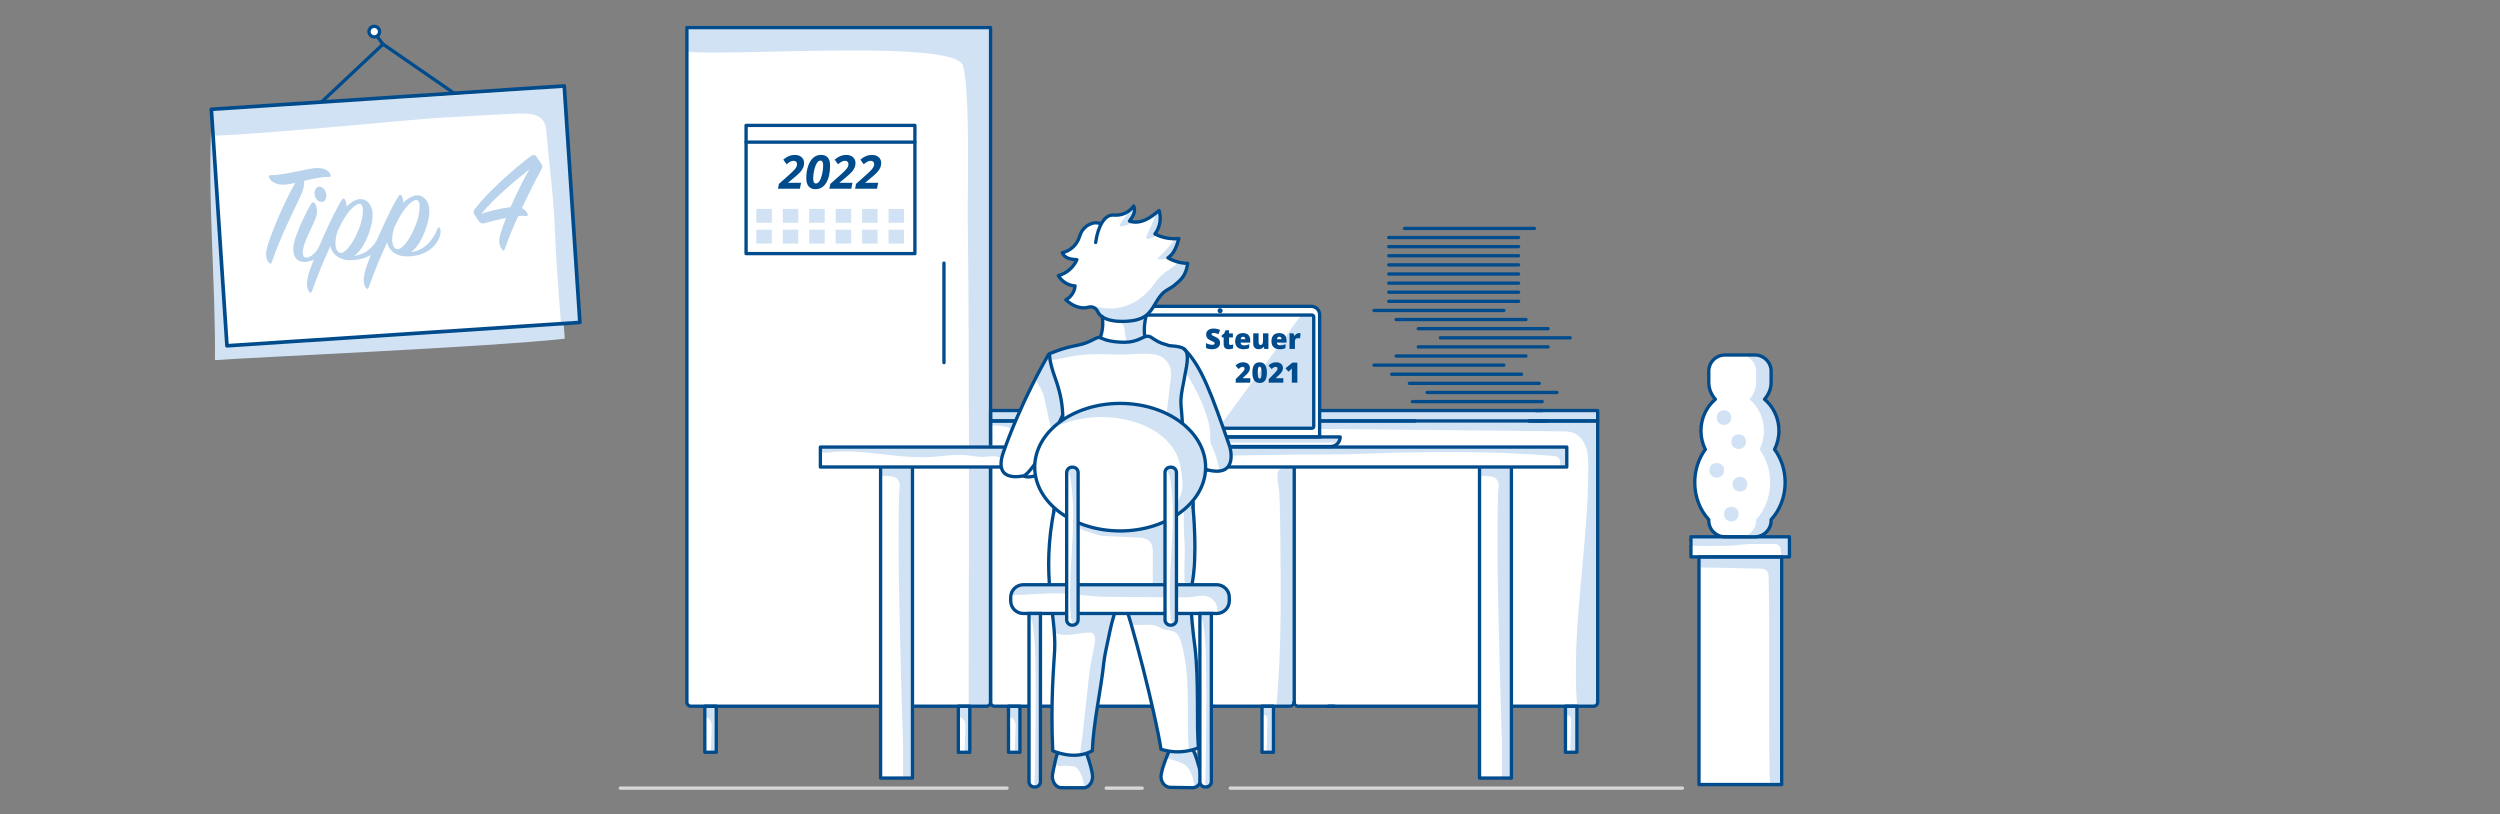 <?xml version="1.0" encoding="utf-8"?>
<!-- Generator: Adobe Illustrator 26.0.1, SVG Export Plug-In . SVG Version: 6.00 Build 0)  -->
<svg version="1.1" baseProfile="basic" xmlns="http://www.w3.org/2000/svg" xmlns:xlink="http://www.w3.org/1999/xlink" x="0px"
	 y="0px" width="750px" height="244.33px" viewBox="0 0 750 244.33" xml:space="preserve">
<rect x="0" y="0" width="750" height="244.33" fill="#808080" stroke="none"/>
<style type="text/css">
	.st0{fill:#FFFFFF;}
	.st1{fill:#404040;}
	.st2{fill:#D0E2F3;}
	.st3{fill:none;stroke:#004B8C;stroke-linecap:round;stroke-linejoin:round;stroke-miterlimit:10;}
	.st4{fill:#CBE1F4;}
	.st5{fill:none;stroke:#004B90;stroke-linecap:round;stroke-linejoin:round;stroke-miterlimit:10;}
	.st6{fill:none;stroke:#004B8C;stroke-miterlimit:10;}
	.st7{fill:#1B4B86;}
	.st8{fill:none;stroke:#D7D7D7;stroke-linecap:round;stroke-linejoin:round;stroke-miterlimit:10;}
	.st9{opacity:0.49;fill:#D0E2F3;}
	.st10{fill:#FFFFFF;stroke:#004B8C;stroke-linecap:round;stroke-linejoin:round;stroke-miterlimit:10;}
	.st11{fill:#D0E2F3;stroke:#004B8C;stroke-linecap:round;stroke-linejoin:round;stroke-miterlimit:10;}
	.st12{fill:#004B8C;}
	.st13{fill:#FFFFFF;stroke:#004B8C;stroke-miterlimit:10;}
	.st14{fill:#D7D7D7;stroke:#D7D7D7;stroke-linecap:round;stroke-linejoin:round;stroke-miterlimit:10;}
	.st15{fill:#B9D3ED;}
	.st16{fill:none;stroke:#004B8C;stroke-width:1.1;stroke-linecap:round;stroke-linejoin:round;stroke-miterlimit:10;}
	.st17{fill:none;}
	.st18{fill:#B9D3ED;stroke:#B9D3ED;stroke-width:0.1;stroke-miterlimit:10;}
	.st19{fill:none;stroke:#00519E;stroke-linecap:round;stroke-linejoin:round;stroke-miterlimit:10;}
	.st20{fill:#DCE9F6;}
	.st21{fill:none;stroke:#FFFFFF;stroke-width:0.1;stroke-miterlimit:10;}
	.st22{fill:none;stroke:#004B8C;stroke-linecap:round;stroke-miterlimit:10;}
	.st23{fill:#004B8C;stroke:#004B8C;stroke-width:0.1;stroke-miterlimit:10;}
	.st24{fill:none;stroke:#D7D7D7;stroke-linecap:round;stroke-miterlimit:10;}
	.st25{fill:#004B8C;stroke:#004B8C;stroke-linecap:round;stroke-linejoin:round;stroke-miterlimit:10;}
	.st26{fill:none;stroke:#004B8C;stroke-width:0.835;stroke-linecap:round;stroke-linejoin:round;stroke-miterlimit:10;}
	.st27{fill:#FFFFFF;stroke:#004B8C;stroke-width:0.835;stroke-linecap:round;stroke-linejoin:round;stroke-miterlimit:10;}
	.st28{fill:#D0E2F3;stroke:#004B8C;stroke-miterlimit:10;}
	.st29{fill:#D0E2F3;stroke:#004B8C;stroke-linejoin:round;stroke-miterlimit:10;}
</style>
<g id="Bilder">
</g>
<g id="Umsetzung">
	<g>
		<path class="st0" d="M317.331,222.075c-0.094,5.889,0.326,5.877,0.326,5.877s0.27,1.353,3.441,1.379
			c3.172,0.026,4.179-0.819,4.179-0.819s1.738,2.675,2.34,4.963c0.387,1.471-0.901,2.845-2.65,2.835
			c-1.197-0.007-2.749-0.02-4.339-0.048c-0.711-0.012-1.587-0.02-2.422-0.024c-1.778-0.009-3.099-1.441-2.712-2.925
			c0.592-2.267,1.745-4.946,2.06-4.958"/>
		<g>
			<path class="st0" d="M206.142,12.123V8.501h91.104v0.282h0.032c0,1.574,0,3.149,0,4.723c0,11.9,0,23.801,0,35.701
				c0,3.95-0.014,7.896-0.032,11.841v62.343h182.138v87.527c0,0.647-0.538,1.172-1.203,1.172h-5.029v0.874
				c0.032,0.364,0.033,0.729,0,1.094v11.852h-3.44v-12.554c-0.012-0.261-0.017-0.521-0.03-0.782
				c-0.004-0.083,0.005-0.167,0.03-0.244v-0.24h-71.094h-9.135c-0.603,0-1.733,0-2.335,0h-5.029v13.82h-3.44v-0.066
				c-0.017,0.004-0.035,0.004-0.052,0.009c0.024-0.544,0.035-1.089,0.052-1.634v-9.183c-0.027-0.821-0.053-1.642-0.094-2.463
				c-0.006-0.12-0.008-0.253,0.073-0.344c0.006-0.007,0.015-0.008,0.022-0.014v-0.125H306.06v1.905
				c0.007,0.142,0.023,0.284,0.025,0.426c0.001,0.111-0.006,0.222-0.025,0.331v11.157h-3.44v-1.176
				c-0.018-0.163-0.026-0.328-0.025-0.49c0.001-0.237,0.017-0.473,0.025-0.71v-11.443h-4.171c-0.664,0-1.203-0.525-1.203-1.172
				v0.005c0,0.282-0.113,0.53-0.279,0.732c0,0.138,0,0.276,0,0.414c-0.295,0.015-0.591,0.015-0.887,0.021c0,0,0,0,0,0h-0.002
				c-0.346,0.006-0.691,0.007-1.037,0h-4.027v13.82h-3.44v-1.177c-0.018-0.163-0.026-0.328-0.025-0.49
				c0.001-0.237,0.017-0.473,0.025-0.71v-11.443h-72.618v13.82h-3.44v-0.831c-0.083-0.264-0.098-0.555-0.097-0.835
				c0.003-0.677,0.045-1.353,0.097-2.028v-10.126h-4.208c-0.644,0-1.166-0.522-1.166-1.166V14.849
				c-0.07-0.306-0.074-0.631-0.072-0.948C206.074,13.294,206.105,12.707,206.142,12.123z"/>
		</g>
		<path class="st2" d="M396.173,128.67c3.288,0.033,6.576,0.066,9.863,0.099c20.804,0.209,41.608,0.418,62.413,0.627
			c1.194,0.012,2.416,0.029,3.533,0.449c1.879,0.706,3.197,2.481,3.83,4.385c0.633,1.904,0.676,3.948,0.678,5.955
			c0.026,23.994-5.183,47.932-3.344,71.855h5.631c0.538-0.868,0.72-1.933,0.721-2.955v-85.686c-0.098,0-0.197,0.001-0.295,0.001
			l-83.316-0.239c0,0.049,0,0.412,0,0.461L396.173,128.67z"/>
		<path class="st2" d="M384.109,161.764c0.173,16.658,0.345,33.35-1.158,49.941c1.606,0.17,3.211,0.34,4.817,0.509
			c0.258-0.982,0.515-1.964,0.773-2.946v-68.805c-1.486-0.001-4.056-0.599-4.974,0.798c-0.816,1.242,0.145,4.92,0.215,6.361
			C384.012,152.333,384.06,157.05,384.109,161.764z"/>
		<path class="st2" d="M297.512,127.668c1.51-0.069,3.03,0.082,4.497,0.447c0.416,0.103,0.843,0.233,1.158,0.523
			c0.361,0.333,0.521,0.828,0.629,1.308c0.287,1.271,0.311,2.6,0.073,3.881c0.959,0.284,2.076-0.079,2.686-0.872
			c0.648-0.843,0.692-1.982,0.811-3.039c0.256-2.287,0.988-4.52,2.136-6.515c-1.063-0.128-2.135-0.159-3.206-0.189
			c-2.359-0.067-4.719-0.135-7.078-0.202c-1.306-0.037-1.726-0.255-1.819,1.148C297.321,125.327,297.359,126.505,297.512,127.668z"
			/>
		<g>
			<g>
				<g>
					
						<rect x="223.823" y="37.618" transform="matrix(-1 -4.482560e-11 4.482560e-11 -1 498.289 113.707)" class="st3" width="50.643" height="38.471"/>
					<line class="st3" x1="274.466" y1="42.635" x2="223.823" y2="42.635"/>
				</g>
				<path class="st2" d="M206.951,15.629c18.414,0.964,79.777-3.631,81.958,4.104s1.321,38.295,1.425,46.316
					c0.632,48.865,0.22,140.904,0.278,145.024c0.001,0.102,0.005,0.211,0.067,0.293c0.078,0.105,0.222,0.134,0.353,0.154
					c1.934,0.301,3.902,0.416,5.858,0.317c0-7.859,0-15.718,0-23.577c0-13.176,0-26.353,0-39.529c0-7.218,0.156-14.389,0.156-21.609
					c0-12.278,0-24.555,0-36.833c0-13.788,0.155-27.528,0.155-41.313c0-11.9,0-23.801,0-35.701c0-1.574,0-3.149,0-4.723h-90.965
					c-0.011,1.757-0.232,3.361-0.243,5.117c-0.003,0.45-0.002,0.917,0.199,1.322c0.2,0.405,0.663,0.725,1.111,0.616"/>
				<path class="st2" d="M378.734,214.627c0.344-0.342,0.99-0.144,1.255,0.259c0.265,0.403,0.26,0.915,0.245,1.394
					c-0.085,2.863-0.171,5.726-0.256,8.588c-0.005,0.154-0.008,0.316,0.061,0.455c0.149,0.302,0.561,0.373,0.903,0.336
					c0.342-0.037,0.695-0.141,1.022-0.038c-0.193-4.424-0.179-8.857,0.042-13.28c0.006-0.12,0.008-0.253-0.073-0.344
					c-0.067-0.076-0.174-0.102-0.274-0.123c-0.958-0.203-1.939-0.301-2.92-0.292c-0.258,0.901-0.305,1.859-0.138,2.78"/>
				<path class="st2" d="M469.832,214.771c0.344-0.342,0.99-0.144,1.255,0.259c0.265,0.403,0.26,0.915,0.245,1.394
					c-0.085,2.863-0.171,5.726-0.256,8.588c-0.005,0.154-0.008,0.316,0.061,0.455c0.149,0.302,0.561,0.373,0.903,0.336
					c0.342-0.037,0.695-0.141,1.022-0.038c-0.193-4.424-0.179-8.857,0.042-13.28c0.006-0.12,0.008-0.253-0.073-0.344
					c-0.067-0.076-0.174-0.102-0.274-0.123c-0.958-0.203-1.939-0.301-2.92-0.292c-0.258,0.901-0.305,1.859-0.138,2.78"/>
				<path class="st2" d="M211.571,211.983c-0.142,0.727-0.218,1.467-0.228,2.207c-0.002,0.181,0.001,0.369,0.079,0.533
					c0.175,0.365,0.639,0.477,0.994,0.684c0.523,0.305,0.845,0.866,0.984,1.444s0.118,1.18,0.096,1.773
					c-0.074,1.993-0.147,3.985-0.221,5.978c-0.01,0.271-0.01,0.571,0.175,0.774c0.285,0.312,0.856,0.175,1.109-0.163
					c0.253-0.337,0.275-0.784,0.273-1.202c-0.008-1.932-0.301-3.852-0.388-5.783c-0.077-1.702,0.006-3.412,0.249-5.1
					c0.061-0.425,0.099-0.937-0.248-1.202c-0.141-0.107-0.321-0.15-0.497-0.182c-0.734-0.133-1.495-0.12-2.223,0.037"/>
				<path class="st2" d="M287.7,211.983c-0.142,0.727-0.218,1.467-0.228,2.207c-0.002,0.181,0.001,0.369,0.079,0.533
					c0.175,0.365,0.639,0.477,0.994,0.684c0.523,0.305,0.845,0.866,0.984,1.444s0.118,1.18,0.096,1.773
					c-0.074,1.993-0.147,3.985-0.221,5.978c-0.01,0.271-0.01,0.571,0.175,0.774c0.285,0.312,0.856,0.175,1.109-0.163
					c0.253-0.337,0.275-0.784,0.273-1.202c-0.008-1.932-0.301-3.852-0.388-5.783c-0.077-1.702,0.006-3.412,0.249-5.1
					c0.061-0.425,0.099-0.937-0.248-1.202c-0.141-0.107-0.321-0.15-0.497-0.182c-0.734-0.133-1.495-0.12-2.223,0.037"/>
				<path class="st2" d="M302.746,211.983c-0.142,0.727-0.218,1.467-0.228,2.207c-0.002,0.181,0.001,0.369,0.079,0.533
					c0.175,0.365,0.639,0.477,0.994,0.684c0.523,0.305,0.845,0.866,0.984,1.444s0.118,1.18,0.096,1.773
					c-0.074,1.993-0.147,3.985-0.221,5.978c-0.01,0.271-0.01,0.571,0.175,0.774c0.285,0.312,0.856,0.175,1.109-0.163
					c0.253-0.337,0.275-0.784,0.273-1.202c-0.008-1.932-0.301-3.852-0.388-5.783c-0.077-1.702,0.006-3.412,0.249-5.1
					c0.061-0.425,0.099-0.937-0.248-1.202c-0.141-0.107-0.321-0.15-0.497-0.182c-0.734-0.133-1.495-0.12-2.223,0.037"/>
				<path class="st3" d="M400.304,211.859h-10.899c-0.664,0-1.203-0.525-1.203-1.172"/>
				<path class="st3" d="M458.784,126.276h20.522v84.411c0,0.647-0.538,1.172-1.203,1.172H398.54"/>
				<line class="st10" x1="388.077" y1="126.276" x2="424.549" y2="126.276"/>
				<line class="st3" x1="464.04" y1="126.276" x2="388.077" y2="126.276"/>
				<polyline class="st3" points="460.738,123.161 479.307,123.161 479.307,126.276 458.784,126.276 				"/>
				<line class="st3" x1="387.461" y1="123.161" x2="462.732" y2="123.161"/>
				<polyline class="st3" points="389.638,126.276 297.169,126.276 297.169,123.161 390.416,123.161 				"/>
				
					<rect x="469.634" y="211.859" transform="matrix(-1 -4.653001e-11 4.653001e-11 -1 942.709 437.537)" class="st3" width="3.44" height="13.82"/>
				<g>
					<path class="st3" d="M364.217,211.859h-65.846c-0.664,0-1.203-0.525-1.203-1.172v-84.411h92.469"/>
					<path class="st3" d="M388.273,210.687c0,0.647-0.538,1.172-1.203,1.172h-22.666"/>
					<line class="st3" x1="388.273" y1="123.833" x2="388.273" y2="210.687"/>
					
						<rect x="378.601" y="211.859" transform="matrix(-1 -4.362212e-11 4.362212e-11 -1 760.641 437.537)" class="st3" width="3.44" height="13.82"/>
					
						<rect x="302.543" y="211.859" transform="matrix(-1 -4.653001e-11 4.653001e-11 -1 608.526 437.537)" class="st3" width="3.44" height="13.82"/>
				</g>
				<g>
					<path class="st3" d="M296.003,211.859h-88.771c-0.644,0-1.166-0.522-1.166-1.166V8.271h91.104v202.421
						C297.169,211.337,296.647,211.859,296.003,211.859z"/>
					
						<rect x="287.497" y="211.859" transform="matrix(-1 -4.335788e-11 4.335788e-11 -1 578.434 437.537)" class="st3" width="3.44" height="13.82"/>
					
						<rect x="211.439" y="211.859" transform="matrix(-1 -4.653001e-11 4.653001e-11 -1 426.318 437.537)" class="st3" width="3.44" height="13.82"/>
				</g>
				<line class="st3" x1="283.188" y1="78.938" x2="283.188" y2="108.782"/>
				<line class="st3" x1="340.499" y1="98.834" x2="340.499" y2="105.883"/>
			</g>
			
				<rect x="266.574" y="62.678" transform="matrix(-1 -4.553614e-11 4.553614e-11 -1 537.781 129.508)" class="st2" width="4.634" height="4.151"/>
			
				<rect x="258.64" y="62.678" transform="matrix(-1 -4.514357e-11 4.514357e-11 -1 521.914 129.508)" class="st2" width="4.634" height="4.151"/>
			
				<rect x="250.706" y="62.678" transform="matrix(-1 -4.533985e-11 4.533985e-11 -1 506.047 129.508)" class="st2" width="4.634" height="4.151"/>
			
				<rect x="242.773" y="62.678" transform="matrix(-1 -4.298440e-11 4.298440e-11 -1 490.18 129.508)" class="st2" width="4.634" height="4.151"/>
			
				<rect x="234.839" y="62.678" transform="matrix(-1 -4.514357e-11 4.514357e-11 -1 474.312 129.508)" class="st2" width="4.634" height="4.151"/>
			
				<rect x="226.906" y="62.678" transform="matrix(-1 -4.514357e-11 4.514357e-11 -1 458.445 129.508)" class="st2" width="4.634" height="4.151"/>
			
				<rect x="266.574" y="68.908" transform="matrix(-1 -4.533985e-11 4.533985e-11 -1 537.781 141.967)" class="st2" width="4.634" height="4.151"/>
			
				<rect x="258.64" y="68.908" transform="matrix(-1 -4.553614e-11 4.553614e-11 -1 521.914 141.967)" class="st2" width="4.634" height="4.151"/>
			
				<rect x="250.706" y="68.908" transform="matrix(-1 -4.533985e-11 4.533985e-11 -1 506.047 141.967)" class="st2" width="4.634" height="4.151"/>
			
				<rect x="242.773" y="68.908" transform="matrix(-1 -4.318069e-11 4.318069e-11 -1 490.18 141.967)" class="st2" width="4.634" height="4.151"/>
			
				<rect x="234.839" y="68.908" transform="matrix(-1 -4.514357e-11 4.514357e-11 -1 474.312 141.967)" class="st2" width="4.634" height="4.151"/>
			
				<rect x="226.906" y="68.908" transform="matrix(-1 -4.533985e-11 4.533985e-11 -1 458.445 141.967)" class="st2" width="4.634" height="4.151"/>
		</g>
		
			<rect x="264.177" y="139.259" transform="matrix(-1 -4.507074e-11 4.507074e-11 -1 537.919 372.673)" class="st0" width="9.565" height="94.155"/>
		<path class="st2" d="M264.177,139.259v3.485c1.322-0.022,2.637,0.014,3.965,0.308c1.394,0.309,2.003,2.015,1.746,3.395
			c-0.211,1.135-0.142,2.436-0.189,3.6c-0.055,1.366-0.053,2.739-0.073,4.106c-0.041,2.922-0.059,5.845-0.06,8.768
			c-0.007,19.728,1.365,60.146,1.365,60.684v9.808h2.811v-94.155H264.177z"/>
		
			<rect x="264.177" y="139.259" transform="matrix(-1 -4.507074e-11 4.507074e-11 -1 537.919 372.673)" class="st3" width="9.565" height="94.155"/>
		
			<rect x="443.854" y="139.259" transform="matrix(-1 -4.497570e-11 4.497570e-11 -1 897.274 372.673)" class="st0" width="9.565" height="94.155"/>
		<path class="st2" d="M443.855,139.259v3.485c1.322-0.022,2.637,0.014,3.965,0.308c1.394,0.309,2.003,2.015,1.746,3.395
			c-0.211,1.135-0.142,2.436-0.189,3.6c-0.055,1.366-0.053,2.739-0.073,4.106c-0.041,2.922-0.059,5.845-0.06,8.768
			c-0.007,19.728,1.365,60.146,1.365,60.684v9.808h2.811v-94.155H443.855z"/>
		
			<rect x="443.854" y="139.259" transform="matrix(-1 -4.497570e-11 4.497570e-11 -1 897.274 372.673)" class="st3" width="9.565" height="94.155"/>
		<rect x="246.112" y="134.115" class="st0" width="223.921" height="5.994"/>
		<path class="st2" d="M364.93,133.965c0.097,0.734,0.193,1.467,0.29,2.201c0.025,0.186,0.052,0.381,0.161,0.534
			c0.283,0.398,0.885,0.293,1.362,0.188c2.188-0.481,35.954-0.554,37.609-0.614c20.512-0.744,41.081-1.197,61.535,0.507
			c0.495,0.041,1.013,0.092,1.426,0.368c0.95,0.637,0.851,2.04,0.643,3.165c0.727,0.157,1.43-0.081,2.13-0.333v-5.594
			c-0.087,0.002-0.173,0.006-0.26,0.006L364.93,133.965z"/>
		<path class="st2" d="M279.352,137.088c3.534-0.214,7.068-0.88,10.591-0.532c1.677,0.166,3.34,0.561,5.024,0.508
			c1.365-0.043,2.749-0.38,4.08-0.077s2.598,1.596,2.213,2.906c1.318,0.231,2.635,0.462,3.953,0.693
			c-0.863-0.808-0.724-2.222-0.284-3.32s1.119-2.149,1.141-3.331c-7.099-0.334-14.213-0.33-21.312,0.012
			c-3.754,0.181-7.516,0.457-11.265,0.209c-2.155-0.143-26.085,0.207-27.231,0.198c-1.091,2.302,3.201,1.226,4.124,1.165
			c2.348-0.155,4.704-0.103,7.05,0.051c4.704,0.308,9.37,1.029,14.07,1.387C274.115,137.157,276.738,137.246,279.352,137.088z"/>
		
			<rect x="246.112" y="134.115" transform="matrix(-1 -4.488155e-11 4.488155e-11 -1 716.145 274.224)" class="st3" width="223.921" height="5.994"/>
		<g>
			<path class="st2" d="M393.987,94.912l-38.234,33.594l38.362-0.022c0,0,0.008,0.828,0.008,0.042L393.987,94.912z"/>
			<path class="st0" d="M399.188,133.953h-66.3c-1.583,0-2.866-1.283-2.866-2.866l0,0h72.033l0,0
				C402.054,132.67,400.771,133.953,399.188,133.953z"/>
			<polyline class="st2" points="330.022,131.087 402.054,131.087 401.355,132.785 330.576,132.785 330.022,131.087 			"/>
			<g>
				<path class="st13" d="M393.382,91.907h-54.688c-1.384,0-2.505,1.122-2.505,2.505v36.674h59.699V94.413
					C395.887,93.029,394.766,91.907,393.382,91.907z"/>
				<polygon class="st2" points="390.387,94.5 365.534,128.436 393.855,128.436 394.02,94.5 				"/>
				<path class="st6" d="M393.575,94.513h-55.075c-0.302,0-0.548,0.245-0.548,0.548v32.873c0,0.302,0.245,0.548,0.548,0.548h55.075
					c0.302,0,0.548-0.245,0.548-0.548V95.06C394.123,94.758,393.878,94.513,393.575,94.513z"/>
				<circle class="st12" cx="366.038" cy="93.206" r="0.759"/>
				<path class="st3" d="M399.188,133.953h-66.3c-1.583,0-2.866-1.283-2.866-2.866l0,0h72.033l0,0
					C402.054,132.67,400.771,133.953,399.188,133.953z"/>
			</g>
		</g>
		<path class="st10" d="M361.685,131.015c0,0-23.426,9.272-50.243,0.571c0,0-11.051,14.039-0.533,11.085s48.242,0.189,50.776-1.336
			C364.22,139.809,363.858,133.297,361.685,131.015z"/>
		<path class="st2" d="M352.403,115.41l0.134-5.211c0.021,0.044,0.033,0.087,0.057,0.132c0.547,1.039,0.89,1.597,0.51,2.753
			C352.839,113.887,352.584,114.636,352.403,115.41z"/>
		<path class="st10" d="M351.221,178.858c0,0-13.074,3.733-28.672,0.293"/>
		<path class="st2" d="M335.62,160.388c2.288,0.054,4.596,0.108,6.847-0.305c0.881-0.161,1.769-0.394,2.658-0.293
			c0.889,0.102,1.804,0.639,2.026,1.506c0.675-0.14,1.35-0.28,2.024-0.42c0.046-1.051,0.092-2.102,0.139-3.153
			c0.018-0.417-0.134-1.001-0.547-0.94c-0.182,0.027-0.26,0.276-0.44,0.315c-0.89,0.197-1.858,0.333-3.578,0.937
			c-0.506,0.178-4.057,1.325-11.345,0.876c-1.761-0.109-3.493-0.513-5.216-0.894c-1.119-0.247-3.006-1.319-4.047-0.577
			c-0.631,0.45-1.165,1.518-0.383,2.018c0.6,0.383,1.979,0.332,2.686,0.417c0.918,0.111,1.838,0.194,2.76,0.259
			C331.339,160.286,333.48,160.337,335.62,160.388z"/>
		<path class="st3" d="M321.335,159.816c0,0-1.173-0.145-0.968-1.136c0,0,0.235-1.876,0.484-2.031c0,0,18.803,6.139,30.798-1.335
			c0,0,0.449-0.456,0.41,1.346s-0.01,3.017-0.714,3.224C351.345,159.884,339.041,165.217,321.335,159.816z"/>
		<g>
			<path class="st0" d="M343.874,93.875c0.118,0.833-0.133,1.667-0.317,2.488c-0.283,1.261-0.413,2.555-0.386,3.847
				c0.013,0.622,0.059,1.264-0.16,1.846c-0.368,0.976-1.388,1.541-2.38,1.861c-2.899,0.936-6.102,0.463-8.929-0.67
				c-0.641-0.257-1.348-0.64-1.484-1.317c-0.075-0.373,0.046-0.754,0.151-1.119c0.407-1.423,0.579-2.913,0.509-4.391
				c-0.047-0.997-0.175-2.1,0.427-2.896c0.525-0.694,1.471-0.935,2.341-0.906s1.717,0.279,2.582,0.364
				c1.14,0.112,2.285-0.064,3.429-0.128c1.143-0.063,2.339-0.002,3.349,0.539c0.26,0.139,0.513,0.318,0.657,0.576"/>
			<path class="st2" d="M343.661,93.97c-0.144-0.258-0.396-0.437-0.657-0.576c-1.009-0.541-2.205-0.602-3.349-0.539
				c-0.13,0.007-0.26,0.019-0.39,0.029c-0.492,0.153-0.981,0.318-1.481,0.437c-0.742,0.176-1.509,0.248-2.239,0.47
				s-1.446,0.628-1.825,1.29c-0.064,0.112-0.12,0.24-0.096,0.368c0.02,0.109,0.094,0.199,0.173,0.276
				c0.859,0.843,2.425,0.714,3.132,1.688c0.226,0.311,0.326,0.694,0.393,1.072c0.257,1.462,0.119,3.114,1.067,4.257
				c0.607,0.732,1.577,1.074,2.533,1.073c0.894-0.334,1.757-0.878,2.089-1.758c0.22-0.582,0.173-1.224,0.16-1.846
				c-0.027-1.292,0.103-2.586,0.386-3.847c0.184-0.821,0.435-1.655,0.317-2.488L343.661,93.97z"/>
			<path class="st0" d="M358.098,221.874c0.177,6.206,0.08,6.163,0.08,6.163s-0.253,1.35-3.377,1.35s-4.673-2.653-4.673-2.653
				s-1.828,4.084-1.709,6.741c0.068,1.511,0.914,2.851,2.638,2.856c1.179,0.003,2.708,0.002,4.274-0.012
				c0.701-0.006,1.564-0.007,2.386-0.004c1.751,0.005,3.04-1.415,2.644-2.901c-0.605-2.27-1.766-4.958-2.077-4.973"/>
			<path class="st0" d="M357.902,152.214c0,0,1.478,14.529-0.341,23.331c-1.007,4.871,0.829,17.781,0.955,18.859
				c1.18,10.17,0.139,19.563,0.744,26.598c0,0,0.34,1.909-0.002,3.45c-0.16,0.721-0.716,4.519-1.893,4.577
				c-1.36,0.067-4.019,1.91-6.255-0.33c-1.255-1.257,0.553-3.454-2.808-3.919c-1.723-10.951-8.824-38.906-11.891-46.63
				c0.329-2.137-2.582,7.193-3.277,10.454c-1.006,4.726-1.796,8.269-1.974,10.025c-0.875,8.635-2.87,14.155-3.222,22.916
				c-0.492,0.27-0.992,0.491-1.493,0.67c-0.532,0.19-0.586,6.794-1.116,6.898c-2.419,0.475-5.587,1.063-7.369-1.075
				c-0.867-1.041-0.43-2.191-1.962-2.486c-0.68-0.131-0.292-4.236-0.292-4.236c0-14.917,0.093-21.722,0.685-26.148
				c1.997-14.951-7.766-22.047-0.047-42.769"/>
			<path class="st2" d="M315.57,184.41c0.205,1.495,0.445,2.986,0.719,4.472c0.057,0.311,0.124,0.637,0.353,0.88
				c0.22,0.234,0.559,0.356,0.89,0.444c2.966,0.791,6.118-0.406,9.22-0.439c0.304-0.003,0.618,0.007,0.891,0.123
				c0.411,0.175,0.652,0.561,0.769,0.946c0.181,0.599,0.124,1.232,0.046,1.848c-0.235,1.851-0.647,3.681-1.058,5.508
				c-0.819,3.636-2.625,24.336-3.444,27.972l3.826-1.227c0,0,1.14-11.769,2.371-17.471s1.006-8.838,1.006-8.838l1.567-8.121
				l1.626-6.498l-10.623,0.001l-0.295,1.925l-0.197,1.328c0,0-1.452,0.079-1.548,0.145s-1.122-0.481-1.122-0.481l-0.431-0.781
				l-0.139-2.136L315.57,184.41z"/>
			<path class="st2" d="M339.456,186.78c0.095,0.215,0.201,0.443,0.408,0.571c0.206,0.128,0.47,0.129,0.717,0.127
				c1.196-0.012,2.391-0.025,3.587-0.037c0.789-0.008,1.595-0.014,2.347,0.212c0.813,0.245,1.513,0.747,2.314,1.026
				c1.205,0.42,2.613,0.329,3.681,1.001c1.038,0.653,1.487,1.858,1.818,2.99c2.994,10.255,1.586,21.129,2.248,31.745
				c0.011,0.17,0.033,0.363,0.177,0.467c0.178,0.13,0.435,0.052,0.643-0.03c0.599-0.237,1.197-0.475,1.796-0.712
				c0.157-0.861-0.246-1.717-0.351-2.585c-0.135-1.115,0.224-2.222,0.446-3.325c0.722-3.594-0.014-7.285-0.136-10.941
				c-0.062-1.851,0.034-3.703-0.025-5.554c-0.171-5.291-1.612-10.491-1.77-15.782c-0.015-0.503-0.026-1.033-0.302-1.464
				s-3.542-0.725-3.984-0.442c0.154,0.978,0.095,2.049-0.525,2.846s-1.941,1.157-2.761,0.539c-0.786-0.593-0.776-1.702-0.679-2.646
				c0.014-0.138,0.024-0.291-0.066-0.4c-0.093-0.112-0.259-0.139-0.409-0.156c-2.707-0.315-2.818-0.403-5.544-0.319
				c-1.198,0.037-2.885-0.111-4.018,0.271C337.976,184.553,339.143,186.071,339.456,186.78z"/>
			<path class="st2" d="M349.725,227.273c-0.026,0.159-0.037,0.33,0.011,0.481c0.099,0.307,0.876,0.563,0.644,0.45
				c-3.67-1.788,3.333-0.011,5.151,1.271c1.513,1.067,2.259,3.322,2.642,5.485c0.05,0.281,0.096,0.57,0.212,0.817
				c0.116,0.246,0.319,0.445,0.541,0.43c0.227-0.015,0.41-0.24,0.554-0.468c0.677-1.073,0.966-2.545,0.767-3.909
				c-0.064-0.441-0.176-0.868-0.266-1.301c-0.391-1.883-1.253-3.933-1.961-5.651c-0.052-0.125,0.763-0.254,0.671-0.331
				c-0.113-0.095-0.257-0.098-0.392-0.086c-0.538,0.049-1.064,0.296-1.502,0.704c-0.191,0.178-0.369,0.388-0.587,0.501
				c-0.186,0.097-0.39,0.116-0.591,0.128c-1.331,0.08-2.671-0.106-3.959-0.545c-0.461-0.157-0.845-0.402-1.197,0.126
				C350.144,225.85,349.827,226.658,349.725,227.273z"/>
			<path class="st2" d="M316.881,228.148c-0.118,0.407-0.2,0.884,0.004,1.242c0.285,0.501,0.913,0.448,1.425,0.386
				c1.183-0.142,2.376-0.018,3.56,0.105c0.244,0.025,0.493,0.052,0.719,0.162c0.257,0.125,0.468,0.349,0.661,0.583
				c0.902,1.092,1.524,2.498,1.765,3.991c0.073,0.451,0.134,0.957,0.442,1.24c0.375,0.344,0.932,0.182,1.336-0.114
				c0.482-0.353,0.872-0.875,1.106-1.481c0.112-0.289,0.189-0.602,0.178-0.918c-0.016-0.479-0.229-0.913-0.409-1.344
				c-0.561-1.34-0.843-2.811-1.258-4.222c-0.108-0.365-0.227-0.732-0.426-1.04c-0.199-0.308-0.49-0.554-0.819-0.59
				c-0.227-0.025-0.452,0.049-0.673,0.115c-1.49,0.444-3.059,0.507-4.573,0.2c-0.382-0.077-0.76-0.178-1.132-0.302
				c-0.246-0.082-0.635-0.352-0.885-0.215C317.413,226.214,317.041,227.597,316.881,228.148z"/>
			<path class="st0" d="M355.326,104.579c5.123,5.055,8.062,13.461,13.6,29.418c0,0,2.813,9.152-6.334,7.05
				c-3.482-0.8-5.363-6.205-7.978-12.339"/>
			<path class="st0" d="M318.921,124.266c-2.615,6.133-8.736,16.442-11.546,18.404c0,0-9.753,2.679-6.334-7.05
				c5.601-15.941,9.819-22.488,13.6-29.418"/>
			<path class="st0" d="M318.921,124.266c-2.615,6.133-8.736,16.442-11.546,18.404c0,0-10.106,2.579-6.334-7.05
				c6.268-16.002,9.837-22.523,13.6-29.418"/>
			<path class="st2" d="M361.917,124.492c0.65,1.959,1.182,3.97,1.174,6.009c-0.003,0.778-0.084,1.567,0.101,2.328
				c0.13,0.532,0.385,1.034,0.619,1.539c0.865,1.874,1.435,3.845,1.813,5.838c0.086,0.452,0.231,0.984,0.721,1.149
				c0.208,0.07,0.442,0.055,0.659,0.008c0.824-0.179,1.451-0.791,1.783-1.472s0.415-1.43,0.494-2.167
				c0.085-0.79,0.17-1.584,0.105-2.375c-0.078-0.946-0.37-1.868-0.672-2.78c-0.839-2.529-1.771-5.034-2.769-7.518
				c-2.286-5.692-4.918-11.274-7.722-16.787c-0.466-0.917-0.953-1.852-1.759-2.568c0.262,0.233-0.02,1.684-0.047,2.012
				c-0.06,0.716-0.167,1.428-0.32,2.133c-0.244,1.129-0.495,1.819,0.163,2.844c1.523,2.372,2.845,4.835,3.957,7.375
				C360.853,121.517,361.421,122.996,361.917,124.492z"/>
			<path class="st2" d="M315.542,128.541c0.656-0.284,1.312-1.451,1.968-1.737c0.562-0.244,0.784-1.329,1.029-1.832
				c0.104-0.213,0.133-0.448,0.153-0.679c0.47-5.29-2.637-10.295-3.523-15.544c-0.08-0.476-0.146-0.967-0.4-1.394
				c-0.041-0.069-0.096-0.142-0.183-0.16c-0.146-0.03-0.257,0.109-0.322,0.226c-0.767,1.385-1.533,2.77-2.3,4.156
				c-0.559,1.01-1.366,2.025-0.813,3.152c0.58,1.182,1.374,2.095,1.779,3.377c0.435,1.379,0.705,2.792,0.996,4.199
				C314.015,122.744,315.127,128.541,315.542,128.541z"/>
			<path class="st3" d="M314.684,106.261c-0.018-0.025-0.059-0.031-0.075-0.005c-0.555,0.944-8.173,14.012-13.568,29.364
				c-3.418,9.728,6.334,7.05,6.334,7.05c2.81-1.962,8.931-12.27,11.546-18.404C318.921,124.266,321.599,115.864,314.684,106.261z"/>
			<path class="st2" d="M330.968,160.767c3.316,0.155,6.631,0.31,9.947,0.465c1.293,0.06,2.694,0.158,3.66,0.908
				c1.219,0.946,1.296,2.555,1.284,3.977c-0.015,1.678-0.029,7.622-0.044,9.301c1.373-0.021,2.152-0.22,3.501,0
				c-0.516-2.247,0.477-8.529,0.606-10.817c0.071-1.261,0.059-2.524,0.048-3.786c-0.013-1.446-0.026-2.891-0.039-4.337
				c-0.663,0.184-1.326,0.368-2,0.521c-2.211,0.503-4.502,0.665-6.78,0.826c-0.97,0.068-1.944,0.137-2.914,0.077
				c-0.846-0.052-3.744-0.067-4.353-0.098c-11.609-0.595-13.288-1.881-13.914-1.325c-0.314,0.279,0.066,1.741,0.01,2.118
				c-0.113,0.768,0.925-1.269,1.736-1.079c1.548,0.364,2.425,1.372,3.975,1.765C327.444,159.728,329.207,160.684,330.968,160.767z"
				/>
			<path class="st2" d="M355.314,153.141c-0.541,1.345,0.169,10.762,0.124,12.187c-0.097,3.049-0.194,6.101-0.054,9.149
				c0.011,0.236,0.028,0.485,0.178,0.682c0.176,0.23,0.507,0.34,0.825,0.348s0.628-0.072,0.932-0.152
				c0.304-1.634,0.608-3.288,0.449-4.938c-0.135-1.394,0.547-5.572,0.305-6.955c-0.234-1.338,0.213-11.763-0.439-12.991"/>
			<path class="st3" d="M357.902,152.214c0,0,1.478,14.529-0.341,23.331c-1.007,4.871,0.829,17.781,0.955,18.859
				c1.18,10.17,0.4,22.901,1.004,29.936c0,0-5.089,2.401-11.219,0.44c-1.723-10.951-8.824-38.906-11.891-46.63
				c0.329-2.137-2.582,7.193-3.277,10.454c-1.006,4.726-1.796,8.269-1.974,10.025c-0.875,8.635-3.11,17.851-3.462,26.611
				c-5.496,3.009-11.88,0-11.88,0c-0.677-15.201,0.354-25.621,0.573-30.073c0.547-11.119-4.255-22.047-0.047-42.769"/>
			<path class="st3" d="M350.52,225.84c0,0-1.637,3.502-2.166,6.522c-0.34,1.942,0.97,3.806,2.695,3.845
				c1.181,0.027,2.711,0.055,4.279,0.066c0.701,0.005,1.565,0.021,2.388,0.04c1.754,0.04,3.016-1.821,2.591-3.804
				c-0.649-3.028-1.976-7.16-2.287-7.185"/>
			<path class="st3" d="M325.984,226.162c0,0,1.164,2.846,1.735,6.098c0.367,2.091-0.914,4.064-2.638,4.071
				c-1.179,0.004-2.708,0.003-4.274-0.017c-0.701-0.009-1.564-0.009-2.386-0.006c-1.751,0.007-3.04-2.017-2.644-4.135
				c0.605-3.236,1.289-6.242,1.6-6.263"/>
			<path class="st0" d="M315.73,153.601c0,0,2.545-11.531,2.545-15.408c0-4.666,0.516-7.823,0.516-12.184s0.451-7.049-1.86-11.343
				c-2.311-4.294-2.168-8.517-2.168-8.517s3.656-1.701,8.331-2.552c4.441-0.808,5.793-2.882,7.029-2.26
				c1.236,0.622,3.385,1.338,7.236,1.338s5.544-1.812,6.777-1.812c0.548,0,1.005,0.215,1.344,0.453
				c1.239,0.871,2.579,1.642,4.112,2.016c0.782,0.191,0.688,0.346,1.708,0.416c3.928,0.268,4.852,1.006,4.852,3.757
				c0,2.751-1.793,9.105-1.931,12.432c-0.103,2.481,0.704,6.447,0.335,8.771c-0.274,1.722,1.331,7.328,1.331,10.237
				c0,5.264,2.159,8.209,1.689,11.526"/>
			<path class="st2" d="M315.917,107.89c0.606,0.05,1.208-0.092,1.798-0.223c3.457-0.77,6.96-1.478,12.508-1.417
				c2.035,0.022,5.07,0.151,7.105,0.099c2.53-0.065,6.076-0.409,8.58-0.083s4.061,1.502,4.997,3.551
				c0.615,1.347,0.449,2.855,0.272,4.297c-0.357,2.915-0.714,5.83-1.07,8.745c-0.011,0.089,0.029,0.174,0.015,0.264
				c-0.144,0.967,0.022,1.047,0.153,1.111c1.019,0.497,2.399,1.544,3.418,2.042c0.256,0.125,0.922,0.429,0.627-1.333
				c-0.032-0.194,0.144-0.333,0.127-0.515c-0.202-2.075-0.296-4.158-0.28-6.24c0.011-1.532,0.085-3.082,0.57-4.555
				c0.386-1.174,1.028-2.28,1.332-3.472c0.307-1.207,0.258-2.459,0.206-3.694c-0.015-0.362-0.036-0.741-0.245-1.054
				c-0.31-0.462-0.944-0.662-1.529-0.827c-2.914-0.826-4.827-1.651-7.741-2.477c-0.234-0.066-0.476-0.134-0.721-0.116
				c-0.399,0.029-1.524-1.34-1.844-1.13c-1.897,1.249-4.325,1.995-6.695,1.829c-2.37-0.166-5.655-0.808-7.936-1.392
				c-0.499-0.128-1.303,0.972-1.816,1.05c-0.576,0.088-1.055,0.42-1.557,0.681c-3.408,1.774-5.766,1.119-7.662,1.517
				c-1.04,0.219-2.554,1.046-3.451,1.557C313.824,106.821,314.548,107.778,315.917,107.89z"/>
			<path class="st3" d="M355.326,104.785c5.123,5.055,8.062,13.255,13.6,29.213c0,0,2.813,9.152-6.334,7.05
				c-3.482-0.8-5.363-6.205-7.978-12.339"/>
			<path class="st3" d="M316.107,153.601c0,0,2.225-11.531,2.225-15.408c0-4.666,0.516-7.823,0.516-12.184
				s-0.597-7.917-2.429-12.994c-1.633-4.524-1.598-6.866-1.598-6.866s3.656-1.701,8.331-2.552c4.441-0.808,5.793-2.882,7.029-2.26
				c1.236,0.622,3.385,1.338,7.236,1.338c3.851,0,5.544-1.812,6.777-1.812c0.548,0,1.005,0.215,1.344,0.453
				c1.239,0.871,2.579,1.642,4.112,2.016c0.782,0.191,0.688,0.346,1.708,0.416c3.928,0.268,4.852,1.006,4.852,3.757
				c0,2.751-1.793,9.105-1.931,12.432c-0.103,2.481,0.704,6.447,0.335,8.771c-0.274,1.722,1.331,7.328,1.331,10.237
				c0,5.264,2.427,9.952,1.957,13.269"/>
			<path class="st0" d="M330.348,67.202c-2.409-1.142-5.003,0.642-5.944,2.427c-0.365,0.694-0.552,1.467-0.862,2.187
				c-0.861,2.001-2.727,3.538-4.855,4.001c0.295,0.805,1.04,1.38,1.845,1.676c0.805,0.297,1.675,0.355,2.531,0.411
				c-1.005,2.321-3.113,4.136-5.559,4.782c1.021,1.773,2.975,2.972,5.019,3.077c-0.131,1.741-1.219,3.381-2.773,4.177
				c1.913,1.802,4.532,2.908,6.803,2.216c1.06-0.323,2.194,0.206,2.694,1.195l0.253,0.499c2.065,3.312,9.129,2.666,11.186,2.177
				c1.086-0.258,2.156-0.653,3.053-1.317c2.461-1.823,3.203-5.309,5.619-7.191c0.882-0.687,1.943-1.12,2.81-1.827
				c2.045-1.669,3.598-2.864,4.145-6.684c-2.079-0.032-4.148-0.61-5.942-1.661c1.902-1.24,2.666-3.605,3.298-5.785
				c-2.463,0.25-4.996-0.233-7.195-1.37c1.515-1.956,2-4.667,1.255-7.026c-1.277,1.043-2.573,2.098-4.076,2.778
				c-1.502,0.68-3.261,0.953-4.807,0.379c1.079-1.455,1.959-2.857,1.27-4.533c-1.162,1.688-3.181,2.751-5.23,2.755
				c-0.588,0.001-1.185-0.078-1.759,0.052c-1.57,0.357-3.624,2.603-4.431,8.138"/>
			<g>
				<path class="st2" d="M352.546,79.538c-1.397,1.18-3.047,2.05-4.352,3.33c-1.007,0.988-1.776,2.188-2.659,3.288
					c-1.953,2.434-4.518,4.405-7.443,5.491s-6.213,1.261-9.186,0.311c-0.739-0.236-1.577-0.532-2.249-0.145
					c-0.18,0.104-0.321,0.246-0.434,0.411c0.11-0.025,0.222-0.035,0.33-0.068c1.06-0.323,2.194,0.206,2.694,1.195l0.253,0.499
					c2.065,3.312,9.129,2.666,11.186,2.177c1.086-0.258,2.156-0.653,3.053-1.317c2.461-1.823,3.203-5.309,5.619-7.191
					c0.882-0.687,1.943-1.121,2.81-1.828c2.045-1.669,3.598-2.864,4.145-6.684c-0.944-0.014-1.883-0.156-2.798-0.389
					C353.206,78.941,352.886,79.251,352.546,79.538z"/>
				<path class="st2" d="M336.334,67.903c1.275-0.059,2.52-0.54,3.521-1.331c-0.343-0.05-0.681-0.126-1.009-0.247
					c1.079-1.455,1.959-2.857,1.27-4.533c-0.401,0.582-0.908,1.083-1.478,1.499c-0.189,0.417-0.404,0.822-0.654,1.206
					c-0.598,0.918-1.358,1.725-1.915,2.668c-0.133,0.226-0.225,0.575,0.005,0.701C336.151,67.908,336.245,67.907,336.334,67.903z"/>
				<path class="st2" d="M344.812,71.615c0.852-0.208,1.652-0.587,2.368-1.089c-0.238-0.105-0.475-0.213-0.707-0.333
					c1.515-1.956,2-4.667,1.255-7.026c-0.315,0.258-0.632,0.516-0.952,0.769c-0.155,0.595-0.345,1.182-0.563,1.754
					c-0.678,1.785-1.58,3.478-2.277,5.257c-0.042,0.108-0.085,0.222-0.07,0.337C343.913,71.66,344.443,71.705,344.812,71.615z"/>
				<path class="st2" d="M347.161,77.641c0.895,0.327,1.887,0.125,2.812-0.101c0.171-0.042,0.343-0.089,0.514-0.134
					c-0.038-0.022-0.079-0.037-0.117-0.059c1.902-1.24,2.666-3.605,3.298-5.785c-0.356,0.036-0.714,0.052-1.071,0.058
					C350.959,73.776,349.139,75.793,347.161,77.641z"/>
			</g>
			<path class="st3" d="M330.348,67.202c-2.409-1.142-5.003,0.642-5.944,2.427c-0.365,0.694-0.552,1.467-0.862,2.187
				c-0.861,2.001-2.727,3.538-4.855,4.001c0.295,0.805,1.04,1.38,1.845,1.676c0.805,0.297,1.675,0.355,2.531,0.411
				c-1.005,2.321-3.113,4.136-5.559,4.782c1.021,1.773,2.975,2.972,5.019,3.077c-0.131,1.741-1.219,3.381-2.773,4.177
				c1.913,1.802,4.532,2.908,6.803,2.216c1.06-0.323,2.194,0.206,2.694,1.195l0.253,0.499c2.065,3.312,9.129,2.666,11.186,2.177
				c1.086-0.258,2.156-0.653,3.053-1.317c2.461-1.823,3.203-5.309,5.619-7.191c0.882-0.687,1.943-1.12,2.81-1.827
				c2.045-1.669,3.598-2.864,4.145-6.684c-2.079-0.032-4.148-0.61-5.942-1.661c1.902-1.24,2.666-3.605,3.298-5.785
				c-2.463,0.25-4.996-0.233-7.195-1.37c1.515-1.956,2-4.667,1.255-7.026c-1.277,1.043-2.573,2.098-4.076,2.778
				c-1.502,0.68-3.261,0.953-4.807,0.379c1.079-1.455,1.959-2.857,1.27-4.533c-1.162,1.688-3.181,2.751-5.23,2.755
				c-0.588,0.001-1.185-0.078-1.759,0.052c-1.57,0.357-3.624,2.603-4.431,8.138"/>
			<path class="st3" d="M343.844,94.757c-0.517,1.965-0.675,4.024-0.461,6.044"/>
			<path class="st3" d="M330.673,95.025c0.336,2.091,0.125,4.268-0.606,6.256"/>
		</g>
		<ellipse class="st0" cx="336.051" cy="140.152" rx="25.635" ry="19.131"/>
		<path class="st2" d="M315.542,128.541c7.574-3.712,16.559-4.447,24.635-2.017c5.706,1.717,11.265,5.364,13.282,10.971
			c0.571,1.588,0.837,3.267,1.062,4.94c0.232,1.716,0.422,3.487-0.028,5.16c-0.297,1.104-0.861,2.118-1.22,3.203
			c-0.359,1.085-0.495,2.329,0.051,3.333c1.207-0.613,2.181-1.596,3.09-2.598c3.044-3.355,5.757-7.564,5.3-12.071
			c-0.092-0.902-0.31-1.787-0.403-2.689c-0.085-0.822-1.71-6.857-8.096-11.084c-1.304-0.863-6.624-2.901-8.629-3.455
			c-1.553-0.429-5.117-1.12-6.726-1.214c-1.734-0.101-3.033,0.153-4.77,0.126c-1.35-0.021-2.979-0.094-4.278,0.273
			c-4.518,1.276-8.745,2.417-11.042,6.18"/>
		<ellipse class="st6" cx="336.051" cy="140.152" rx="25.635" ry="19.131"/>
		<path class="st0" d="M306.991,184.048h58.014c2.083,0,3.786-1.704,3.786-3.786v-1.057c0-2.083-1.704-3.786-3.786-3.786h-58.014
			c-2.083,0-3.786,1.704-3.786,3.786v1.057C303.205,182.344,304.909,184.048,306.991,184.048z"/>
		<path class="st2" d="M364.941,175.419h-58.014c-1.864,0-3.415,1.368-3.722,3.148c4.893-0.119,9.778-0.629,14.674-0.556
			c4.707,0.07,9.343,1.018,14.056,1.025c4.754,0.007,9.508,0.076,14.262,0.116c2.347,0.02,4.694,0.03,7.041,0.03
			c1.985,0,3.855,0.062,5.719-0.274c2.027-0.366,4.024-0.288,5.387,1.48c0.835,1.083,0.895,2.344,0.973,3.623
			c1.905-0.193,3.41-1.794,3.41-3.748v-1.057C368.727,177.122,367.023,175.419,364.941,175.419z"/>
		<path class="st6" d="M306.991,184.048h58.014c2.083,0,3.786-1.704,3.786-3.786v-1.057c0-2.083-1.704-3.786-3.786-3.786h-58.014
			c-2.083,0-3.786,1.704-3.786,3.786v1.057C303.205,182.344,304.909,184.048,306.991,184.048z"/>
		<path class="st0" d="M351.115,187.548h0.211c0.887,0,1.613-0.726,1.613-1.613v-44.17c0-0.887-0.726-1.613-1.613-1.613h-0.211
			c-0.887,0-1.613,0.726-1.613,1.613v44.17C349.502,186.822,350.228,187.548,351.115,187.548z"/>
		<path class="st0" d="M321.61,187.548h0.211c0.887,0,1.613-0.726,1.613-1.613v-44.17c0-0.887-0.726-1.613-1.613-1.613h-0.211
			c-0.887,0-1.613,0.726-1.613,1.613v44.17C319.997,186.822,320.723,187.548,321.61,187.548z"/>
		<path class="st2" d="M351.122,184.635c0.078,1.032,0.245,2.187,1.072,2.81c0.243-0.688,0.523-1.364,0.766-2.052v-44.166
			c-0.247-0.173-0.47-0.39-0.717-0.563c-0.817-0.573-2.264-0.397-1.916,0.813c0.146,0.506,0.468,0.933,0.597,1.461
			c0.173,0.71,0.242,1.466,0.339,2.189c0.378,2.815,0.539,5.656,0.57,8.495c0.063,5.719-0.399,11.426-0.692,17.134
			C350.906,175.377,350.775,180.016,351.122,184.635z"/>
		<path class="st2" d="M321.221,184.635c0.078,1.032,0.245,2.187,1.072,2.81c1.013-0.615,0.891-1.279,0.766-2.052v-44.166
			c-0.247-0.173-0.47-0.39-0.717-0.563c-0.817-0.573-2.264-0.397-1.916,0.813c0.146,0.506,0.468,0.933,0.597,1.461
			c0.173,0.71,0.242,1.466,0.339,2.189c0.378,2.815,0.539,5.656,0.57,8.495c0.063,5.719-0.399,11.426-0.692,17.134
			C321.004,175.377,320.874,180.016,321.221,184.635z"/>
		<path class="st6" d="M351.115,187.548h0.211c0.887,0,1.613-0.726,1.613-1.613v-44.17c0-0.887-0.726-1.613-1.613-1.613h-0.211
			c-0.887,0-1.613,0.726-1.613,1.613v44.17C349.502,186.822,350.228,187.548,351.115,187.548z"/>
		<path class="st6" d="M321.61,187.548h0.211c0.887,0,1.613-0.726,1.613-1.613v-44.17c0-0.887-0.726-1.613-1.613-1.613h-0.211
			c-0.887,0-1.613,0.726-1.613,1.613v44.17C319.997,186.822,320.723,187.548,321.61,187.548z"/>
		<line class="st14" x1="504.71" y1="236.437" x2="369.082" y2="236.437"/>
		<line class="st14" x1="302.108" y1="236.437" x2="186.129" y2="236.437"/>
		<line class="st14" x1="342.652" y1="236.437" x2="331.863" y2="236.437"/>
		<g>
			<path class="st12" d="M239.964,56.615h-6.576l0.294-1.456l3.261-2.898c0.82-0.725,1.387-1.305,1.698-1.74
				c0.312-0.435,0.469-0.844,0.469-1.227c0-0.342-0.094-0.603-0.28-0.783s-0.438-0.27-0.752-0.27c-0.301,0-0.609,0.076-0.927,0.229
				c-0.316,0.153-0.707,0.423-1.172,0.81l-0.998-1.388c0.602-0.51,1.176-0.874,1.723-1.09s1.116-0.325,1.709-0.325
				c0.866,0,1.552,0.223,2.058,0.67s0.759,1.037,0.759,1.771c0,0.488-0.094,0.946-0.28,1.374s-0.466,0.857-0.837,1.285
				c-0.372,0.428-0.979,0.987-1.822,1.675l-1.839,1.518v0.068h3.883L239.964,56.615z"/>
			<path class="st12" d="M249.021,49.697c0,2.142-0.384,3.853-1.152,5.134c-0.768,1.281-1.844,1.921-3.229,1.921
				c-0.902,0-1.587-0.278-2.054-0.834c-0.468-0.556-0.701-1.388-0.701-2.495c0-1.354,0.191-2.577,0.574-3.671
				s0.902-1.915,1.559-2.464s1.415-0.824,2.276-0.824C248.112,46.464,249.021,47.541,249.021,49.697z M246.109,48.173
				c-0.364,0-0.705,0.237-1.021,0.711c-0.317,0.474-0.585,1.162-0.804,2.064s-0.328,1.741-0.328,2.516
				c0,0.524,0.062,0.919,0.188,1.186c0.125,0.267,0.347,0.4,0.666,0.4c0.369,0,0.712-0.242,1.029-0.725
				c0.316-0.483,0.58-1.169,0.793-2.058c0.211-0.889,0.317-1.768,0.317-2.639c0-0.506-0.069-0.875-0.208-1.107
				C246.603,48.289,246.392,48.173,246.109,48.173z"/>
			<path class="st12" d="M255.386,56.615h-6.576l0.294-1.456l3.261-2.898c0.82-0.725,1.387-1.305,1.698-1.74
				c0.312-0.435,0.469-0.844,0.469-1.227c0-0.342-0.094-0.603-0.28-0.783s-0.438-0.27-0.752-0.27c-0.301,0-0.609,0.076-0.927,0.229
				c-0.316,0.153-0.707,0.423-1.172,0.81l-0.998-1.388c0.602-0.51,1.176-0.874,1.723-1.09s1.116-0.325,1.709-0.325
				c0.866,0,1.552,0.223,2.058,0.67s0.759,1.037,0.759,1.771c0,0.488-0.094,0.946-0.28,1.374s-0.466,0.857-0.837,1.285
				c-0.372,0.428-0.979,0.987-1.822,1.675l-1.839,1.518v0.068h3.883L255.386,56.615z"/>
			<path class="st12" d="M263.097,56.615h-6.576l0.294-1.456l3.261-2.898c0.82-0.725,1.387-1.305,1.698-1.74
				c0.312-0.435,0.469-0.844,0.469-1.227c0-0.342-0.094-0.603-0.28-0.783s-0.438-0.27-0.752-0.27c-0.301,0-0.609,0.076-0.927,0.229
				c-0.316,0.153-0.707,0.423-1.172,0.81l-0.998-1.388c0.602-0.51,1.176-0.874,1.723-1.09s1.116-0.325,1.709-0.325
				c0.866,0,1.552,0.223,2.058,0.67s0.759,1.037,0.759,1.771c0,0.488-0.094,0.946-0.28,1.374s-0.466,0.857-0.837,1.285
				c-0.372,0.428-0.979,0.987-1.822,1.675l-1.839,1.518v0.068h3.883L263.097,56.615z"/>
		</g>
		<path class="st0" d="M361.542,236.087h0.287c0.866,0,1.575-0.709,1.575-1.575v-50.464h-3.437v50.464
			C359.967,235.379,360.675,236.087,361.542,236.087z"/>
		<path class="st0" d="M310.272,236.087h0.287c0.866,0,1.575-0.709,1.575-1.575v-50.464h-3.437v50.464
			C308.697,235.379,309.406,236.087,310.272,236.087z"/>
		<path class="st2" d="M310.416,233.726c-0.046,1.034-0.291,1.586,0.536,2.209c1.013-0.615,0.891-1.279,0.766-2.052l0.416-49.834
			c-0.247-0.173-0.834,0.312-1.134,0.276c-1.373-0.164-2.264-0.397-1.916,0.813c0.146,0.506,0.468,0.933,0.597,1.461
			c0.173,0.71,0.242,1.466,0.339,2.189c0.378,2.815,0.539,5.656,0.57,8.495c0.063,5.72,0.2,11.095,0.077,17.22
			C310.576,219.128,310.677,227.879,310.416,233.726z"/>
		<path class="st2" d="M361.609,233.726c-0.046,1.034-0.291,1.586,0.536,2.209c1.013-0.615,0.891-1.279,0.766-2.052l0.416-49.834
			c-0.247-0.173-0.834,0.312-1.134,0.276c-1.373-0.164-2.264-0.397-1.916,0.813c0.146,0.506,0.468,0.933,0.597,1.461
			c0.173,0.71,0.242,1.466,0.339,2.189c0.378,2.815,0.539,5.656,0.57,8.495c0.063,5.72,0.2,11.095,0.077,17.22
			C361.769,219.128,361.87,227.879,361.609,233.726z"/>
		<path class="st6" d="M361.542,236.087h0.287c0.866,0,1.575-0.709,1.575-1.575v-50.464h-3.437v50.464
			C359.967,235.379,360.675,236.087,361.542,236.087z"/>
		<path class="st6" d="M310.272,236.087h0.287c0.866,0,1.575-0.709,1.575-1.575v-50.464h-3.437v50.464
			C308.697,235.379,309.406,236.087,310.272,236.087z"/>
		<g>
			<path class="st12" d="M366.03,102.855c0,0.374-0.094,0.706-0.284,0.996s-0.463,0.516-0.821,0.677
				c-0.358,0.161-0.777,0.241-1.258,0.241c-0.402,0-0.739-0.028-1.011-0.084c-0.272-0.057-0.556-0.155-0.85-0.295l0-1.452
				c0.311,0.159,0.635,0.284,0.97,0.373c0.335,0.089,0.644,0.134,0.924,0.134c0.242,0,0.419-0.042,0.532-0.126
				s0.169-0.192,0.169-0.324c0-0.083-0.023-0.155-0.068-0.217c-0.045-0.062-0.118-0.124-0.219-0.188
				c-0.1-0.063-0.368-0.192-0.802-0.388c-0.393-0.178-0.688-0.352-0.885-0.52c-0.197-0.167-0.342-0.36-0.438-0.578
				c-0.095-0.217-0.143-0.474-0.143-0.771c0-0.556,0.202-0.989,0.606-1.3c0.404-0.311,0.959-0.467,1.666-0.467
				c0.625,0,1.262,0.144,1.911,0.433l-0.499,1.258c-0.564-0.258-1.051-0.387-1.46-0.387c-0.212,0-0.366,0.037-0.462,0.111
				c-0.097,0.074-0.145,0.167-0.145,0.276c0,0.119,0.061,0.225,0.184,0.318c0.122,0.094,0.454,0.264,0.997,0.512
				c0.52,0.233,0.881,0.484,1.083,0.752C365.929,102.11,366.03,102.447,366.03,102.855z"/>
			<path class="st12" d="M369.157,103.493c0.217,0,0.477-0.054,0.779-0.161v1.176c-0.217,0.093-0.424,0.161-0.621,0.2
				c-0.197,0.04-0.427,0.06-0.691,0.06c-0.542,0-0.933-0.133-1.172-0.398s-0.359-0.673-0.359-1.223l0-1.927h-0.565l0-0.656
				l0.718-0.508l0.417-0.982h1.056v0.937l1.147,0l0,1.208l-1.147,0v1.819C368.72,103.342,368.866,103.493,369.157,103.493z"/>
			<path class="st12" d="M373.01,104.767c-0.778,0-1.383-0.207-1.813-0.621c-0.431-0.414-0.646-1.003-0.646-1.768
				c0-0.789,0.199-1.395,0.598-1.817c0.398-0.422,0.968-0.633,1.708-0.633c0.704,0,1.248,0.183,1.632,0.55
				c0.384,0.367,0.576,0.896,0.576,1.586v0.718l-2.884,0c0.011,0.261,0.107,0.466,0.287,0.615s0.426,0.223,0.736,0.223
				c0.283,0,0.544-0.027,0.782-0.081s0.496-0.146,0.773-0.274v1.159c-0.253,0.129-0.514,0.219-0.784,0.269
				C373.706,104.742,373.384,104.767,373.01,104.767z M372.915,101.026c-0.19,0-0.349,0.06-0.477,0.179s-0.203,0.308-0.225,0.563
				h1.386c-0.005-0.226-0.069-0.406-0.192-0.541C373.286,101.093,373.121,101.026,372.915,101.026z"/>
			<path class="st12" d="M379.306,104.683l-0.202-0.582h-0.095c-0.135,0.214-0.322,0.379-0.563,0.493s-0.523,0.171-0.848,0.171
				c-0.514,0-0.915-0.149-1.201-0.448c-0.286-0.298-0.429-0.719-0.429-1.264l0-3.044l1.613,0l0,2.553
				c0,0.306,0.043,0.537,0.13,0.693s0.229,0.235,0.427,0.235c0.278,0,0.476-0.11,0.594-0.328c0.118-0.219,0.177-0.588,0.177-1.108
				l0-2.046h1.613l0.001,4.674H379.306z"/>
			<path class="st12" d="M383.893,104.765c-0.778,0-1.383-0.207-1.813-0.621c-0.431-0.414-0.646-1.003-0.646-1.768
				c0-0.789,0.199-1.395,0.598-1.817c0.398-0.422,0.968-0.633,1.708-0.633c0.704,0,1.248,0.184,1.632,0.55
				c0.384,0.367,0.576,0.896,0.576,1.586v0.718l-2.884,0c0.011,0.261,0.107,0.466,0.287,0.615s0.426,0.223,0.736,0.223
				c0.283,0,0.544-0.027,0.782-0.081c0.238-0.053,0.496-0.146,0.773-0.274v1.159c-0.253,0.129-0.514,0.219-0.784,0.269
				S384.267,104.765,383.893,104.765z M383.798,101.023c-0.19,0-0.349,0.06-0.477,0.179s-0.203,0.308-0.225,0.563h1.386
				c-0.005-0.226-0.069-0.406-0.192-0.541C384.168,101.091,384.004,101.023,383.798,101.023z"/>
			<path class="st12" d="M389.68,99.925c0.14,0,0.273,0.011,0.4,0.033l0.091,0.017l-0.144,1.522
				c-0.132-0.033-0.315-0.05-0.548-0.049c-0.352,0-0.608,0.081-0.768,0.241c-0.16,0.161-0.239,0.393-0.239,0.695l0,2.298l-1.613,0
				l-0.001-4.674l1.2,0l0.252,0.747h0.078c0.135-0.248,0.322-0.448,0.563-0.601C389.192,100.001,389.435,99.925,389.68,99.925z"/>
			<path class="st12" d="M375.096,114.808l-4.377,0.001l0-1.073l1.473-1.49c0.42-0.44,0.695-0.74,0.824-0.901
				c0.129-0.161,0.219-0.299,0.271-0.415c0.051-0.115,0.076-0.236,0.076-0.363c0-0.157-0.051-0.281-0.153-0.372
				c-0.102-0.091-0.245-0.136-0.429-0.136c-0.19,0-0.382,0.055-0.576,0.163c-0.194,0.109-0.413,0.27-0.658,0.481l-0.896-1.048
				c0.311-0.277,0.572-0.476,0.784-0.596c0.212-0.12,0.442-0.212,0.691-0.275c0.249-0.063,0.528-0.095,0.839-0.095
				c0.391,0,0.739,0.069,1.046,0.207c0.307,0.137,0.544,0.333,0.713,0.587c0.169,0.254,0.254,0.54,0.254,0.856
				c0,0.236-0.03,0.455-0.089,0.656c-0.059,0.201-0.15,0.398-0.274,0.592c-0.124,0.194-0.288,0.398-0.492,0.612
				c-0.205,0.215-0.642,0.622-1.31,1.222v0.042l2.282,0L375.096,114.808z"/>
			<path class="st12" d="M380.07,111.8c0,1.067-0.178,1.849-0.536,2.345c-0.357,0.497-0.904,0.745-1.642,0.745
				c-0.721,0-1.264-0.259-1.63-0.777c-0.366-0.518-0.549-1.289-0.549-2.312c0-1.073,0.179-1.859,0.536-2.36
				c0.357-0.501,0.905-0.751,1.642-0.751c0.718,0,1.26,0.26,1.627,0.782C379.887,109.992,380.07,110.769,380.07,111.8z
				 M377.335,111.8c0,0.682,0.043,1.151,0.128,1.407c0.085,0.256,0.228,0.384,0.429,0.384c0.204,0,0.347-0.132,0.431-0.396
				c0.084-0.264,0.126-0.729,0.125-1.395c0-0.668-0.043-1.137-0.128-1.405c-0.085-0.268-0.229-0.402-0.429-0.402
				s-0.344,0.129-0.429,0.388C377.378,110.64,377.335,111.113,377.335,111.8z"/>
			<path class="st12" d="M384.998,114.806l-4.377,0.001l0-1.073l1.473-1.49c0.42-0.44,0.695-0.74,0.824-0.901
				c0.129-0.161,0.219-0.299,0.271-0.415c0.051-0.115,0.076-0.236,0.076-0.363c0-0.157-0.051-0.281-0.153-0.372
				c-0.102-0.091-0.245-0.136-0.429-0.136c-0.19,0-0.382,0.055-0.576,0.163c-0.194,0.109-0.413,0.269-0.658,0.48l-0.896-1.047
				c0.311-0.278,0.572-0.477,0.784-0.596c0.212-0.12,0.442-0.211,0.691-0.274c0.249-0.063,0.528-0.095,0.839-0.095
				c0.391,0,0.739,0.068,1.046,0.206s0.544,0.333,0.713,0.588c0.169,0.254,0.254,0.54,0.254,0.856c0,0.236-0.03,0.455-0.089,0.656
				c-0.059,0.201-0.15,0.398-0.274,0.592c-0.124,0.194-0.288,0.398-0.492,0.612c-0.205,0.215-0.642,0.622-1.31,1.222v0.042l2.282,0
				L384.998,114.806z"/>
			<path class="st12" d="M389.206,114.805h-1.654l-0.001-3.193c0-0.388,0.008-0.743,0.024-1.064
				c-0.102,0.124-0.228,0.253-0.379,0.388l-0.685,0.565l-0.846-1.04l2.07-1.688h1.469L389.206,114.805z"/>
		</g>
		<line class="st10" x1="423.715" y1="120.472" x2="462.646" y2="120.472"/>
		<line class="st10" x1="428.139" y1="117.738" x2="467.07" y2="117.738"/>
		<line class="st10" x1="422.83" y1="115.004" x2="461.762" y2="115.004"/>
		<line class="st10" x1="417.522" y1="112.27" x2="456.453" y2="112.27"/>
		<line class="st10" x1="412.213" y1="109.536" x2="451.144" y2="109.536"/>
		<line class="st10" x1="418.849" y1="106.802" x2="457.78" y2="106.802"/>
		<line class="st10" x1="425.485" y1="104.069" x2="464.416" y2="104.069"/>
		<line class="st10" x1="432.121" y1="101.335" x2="471.052" y2="101.335"/>
		<line class="st10" x1="425.485" y1="98.601" x2="464.416" y2="98.601"/>
		<line class="st10" x1="418.849" y1="95.867" x2="457.78" y2="95.867"/>
		<line class="st10" x1="412.213" y1="93.133" x2="451.144" y2="93.133"/>
		<line class="st10" x1="416.637" y1="90.399" x2="455.568" y2="90.399"/>
		<line class="st10" x1="416.637" y1="87.665" x2="455.568" y2="87.665"/>
		<line class="st10" x1="416.637" y1="84.931" x2="455.568" y2="84.931"/>
		<line class="st10" x1="416.637" y1="82.197" x2="455.568" y2="82.197"/>
		<line class="st10" x1="416.637" y1="79.463" x2="455.568" y2="79.463"/>
		<line class="st10" x1="416.637" y1="76.729" x2="455.568" y2="76.729"/>
		<line class="st10" x1="416.637" y1="73.996" x2="455.568" y2="73.996"/>
		<line class="st10" x1="416.637" y1="71.262" x2="455.568" y2="71.262"/>
		<line class="st10" x1="421.378" y1="68.528" x2="460.309" y2="68.528"/>
	</g>
	<g>
		<path class="st2" d="M63.528,34.814c-1.429,23.04,1.186,50.17,0.958,73.223c10.22-0.803,82.42-3.924,104.939-6.419
			c-1.26-19.423-3.363-38.645-6.29-57.49c-0.176-1.135-0.368-2.308-0.837-3.195c-0.486-0.917-1.213-1.422-1.925-1.86
			c-10.704-6.59-22.976-4.445-34.551-0.849c-11.575,3.596-23.238,8.577-34.86,7.363c-5.934-0.62-11.756-2.855-17.73-2.523
			c-2.006,0.112-4.044,0.511-5.991-0.095"/>
		
			<rect x="65.629" y="29.183" transform="matrix(0.998 -0.066 0.066 0.998 -4.024 7.997)" class="st0" width="106.085" height="71.089"/>
		<path class="st13" d="M112.384,11.069L112.384,11.069c-0.872,0.055-1.632-0.613-1.687-1.485v0
			c-0.055-0.872,0.613-1.632,1.485-1.687v0c0.872-0.055,1.632,0.613,1.687,1.485v0C113.925,10.254,113.257,11.014,112.384,11.069z"
			/>
		<line class="st3" x1="114.887" y1="13.264" x2="113.203" y2="11.017"/>
		<line class="st3" x1="136.188" y1="27.943" x2="115.285" y2="13.513"/>
		<line class="st3" x1="96.363" y1="30.684" x2="114.887" y2="13.264"/>
		<g>
			<path class="st15" d="M85.895,55.352c-2.64,0.264-4.601-0.58-5.194-2.18c-0.158-0.388,0.003-0.621,0.447-0.605
				c3.945,0.048,11.156-2.068,13.675-2.147c1.855-0.079,3.563,0.295,4.339,1.97c0.155,0.345,0.09,0.703-0.485,0.697
				c-2.175-0.077-4.924,0.548-7.452,1.159c0.114,1.055-0.098,2.531-1.145,4.77c-2.327,4.982-5.665,11.404-8.57,19.701
				c-0.147,0.453-0.367,0.468-0.696,0.179c-0.655-0.532-1.271-1.82-0.839-3.975c0.775-3.683,4.902-13.567,8.59-20.056
				C87.561,55.108,86.685,55.256,85.895,55.352z"/>
			<path class="st15" d="M88.35,72.328c0.889-3.292,3.454-8.688,4.933-11.089c0.362-0.555,0.661-0.708,1.041-0.334
				c0.708,0.661,1.187,2.534,0.274,4.809c-0.797,2.001-2.45,5.123-3.23,7.388c-0.889,2.628-0.686,4.342,0.72,4.16
				c1.978-0.22,4.21-3.291,5.331-6.421c0.194-0.412,0.506-0.388,0.706-0.047c0.399,0.682,0.329,1.617-0.127,2.754
				c-1.141,2.822-3.796,4.857-6.266,5.021C88.379,78.792,87.354,76.026,88.35,72.328z M97.418,60.168
				c-0.532,0.655-1.775,0.605-2.513-0.498c-0.785-1.144-0.652-2.481,0.004-3.277c0.656-0.796,1.97-0.352,2.622,0.8
				C98.181,58.301,97.951,59.512,97.418,60.168z"/>
			<path class="st15" d="M114.22,69.771c0.224-0.635,0.721-0.491,0.838-0.056c0.114,0.391,0.279,1.532-0.38,2.948
				c-1.474,3.153-4.376,4.808-7.536,5.238c-2.81,0.363-4.688,0.09-6.325-1.219c-0.981-0.777-1.49-1.762-1.695-2.855
				c-1.821,3.93-3.771,8.576-5.563,13.611c-0.15,0.408-0.453,0.518-0.744,0.138c-0.723-0.883-1.025-2.103-0.366-4.848
				c1.039-4.364,7.519-18.833,10.052-22.722c0.402-0.603,0.805-0.541,1.061-0.026c0.258,0.558,0.391,1.214,0.396,1.966
				c1.829-1.804,4.349-3.211,6.376-1.353c2.266,2.108,1.556,6.097,0.164,9.82c-1.13,2.998-2.621,5.223-4.229,6.348
				C110.573,76.213,113.008,72.862,114.22,69.771z M101.637,75.698c1.487,1.052,4.139-2.356,5.931-6.727
				c1.486-3.642,1.728-7.333,0.59-7.79c-1.093-0.458-3.68,1.928-5.528,5.46c-0.432,0.826-0.865,1.652-1.333,2.613
				C100.38,72.106,100.335,74.766,101.637,75.698z"/>
			<path class="st15" d="M131.239,68.642c0.224-0.635,0.721-0.491,0.838-0.056c0.115,0.391,0.279,1.532-0.38,2.948
				c-1.474,3.154-4.376,4.808-7.536,5.239c-2.81,0.363-4.688,0.09-6.325-1.219c-0.981-0.776-1.49-1.761-1.695-2.855
				c-1.821,3.93-3.771,8.576-5.563,13.611c-0.15,0.408-0.453,0.518-0.744,0.138c-0.723-0.882-1.025-2.103-0.366-4.848
				c1.039-4.364,7.52-18.833,10.052-22.721c0.402-0.603,0.806-0.541,1.062-0.026c0.258,0.558,0.39,1.214,0.396,1.966
				c1.829-1.804,4.348-3.211,6.376-1.353c2.266,2.108,1.555,6.097,0.164,9.82c-1.13,2.998-2.621,5.223-4.229,6.348
				C127.592,75.084,130.027,71.733,131.239,68.642z M118.657,74.57c1.487,1.052,4.139-2.356,5.931-6.727
				c1.486-3.642,1.729-7.334,0.59-7.79c-1.093-0.458-3.68,1.928-5.527,5.46c-0.433,0.826-0.865,1.652-1.333,2.613
				C117.4,70.977,117.355,73.637,118.657,74.57z"/>
			<path class="st15" d="M158.314,64.233c0.115,0.391-0.002,0.621-0.45,0.561c-0.67-0.088-1.467-0.08-2.39,0.026
				c-1.626,3.519-3.118,7.071-4.037,9.922c-0.147,0.453-0.497,0.52-0.737,0.226c-0.726-0.926-1.334-2.081-0.583-4.789
				c0.362-1.22,0.959-2.898,1.718-4.809c-2.229,0.458-4.583,1.013-6.361,1.574c-0.652,0.176-1.094,0.206-1.523-0.253
				c-0.623-0.712-1.313-1.774-1.71-2.412c-0.296-0.467-0.244-1.002,0.083-1.422c3.373-4.564,11.429-11.963,16.833-15.953
				c0.505-0.388,1.241-0.658,1.729,0.018s0.831,1.185,1.372,1.99c0.594,0.936,0.608,1.156-0.183,2.582
				c-1.385,2.482-3.459,6.606-5.518,10.95C157.516,62.868,158.047,63.542,158.314,64.233z M144.402,64.137
				c2.643-0.884,5.956-1.68,8.769-1.999c1.691-3.877,3.756-8.132,5.668-11.359C153.958,54.646,148.007,59.735,144.402,64.137z"/>
		</g>
		<path class="st2" d="M63.888,39.328c0.04,0.449,0.206,0.933,0.587,1.174c0.275,0.173,0.62,0.185,0.945,0.172
			c15.286-0.614,60.581-4.995,64.477-5.22c8.259-0.478,24.468-1.404,25.679-1.391c2.37,0.025,7.847-0.48,8.279,4.865
			c0.778,9.632,2.241,19.9,2.579,29.558s1.199,19.325,1.889,28.963l5.752-0.382c-1.815-23.801-3.98-47.074-4.705-70.933
			c-20.972,1.811-40.333,3.049-61.357,4.075c-8.72,0.425-19,0.886-27.932,1.633c-4.389,0.367-8.777,0.261-13.103,1.087
			C62.043,33.871,63.224,31.9,63.888,39.328z"/>
		
			<rect x="65.629" y="29.183" transform="matrix(0.998 -0.066 0.066 0.998 -4.024 7.997)" class="st16" width="106.085" height="71.089"/>
	</g>
	<path class="st0" d="M532.37,134.821c0.836-1.677,1.311-3.58,1.311-5.6c0-3.812-1.683-7.214-4.317-9.447
		c1.236-1.394,1.974-3.146,1.974-5.051c0-0.119-0.005-0.237-0.01-0.354c0.003-0.067,0.01-0.132,0.01-0.2v-2.819
		c0-2.668-2.183-4.852-4.852-4.852h-0.202c-0.001,0-0.001,0-0.002,0h-4.297c0.001,0,0.001,0,0.002,0h-4.503
		c-2.668,0-4.852,2.183-4.852,4.852v2.819c0,0.067,0.007,0.133,0.01,0.2c-0.006,0.118-0.01,0.236-0.01,0.354
		c0,1.905,0.738,3.656,1.974,5.051c-2.634,2.233-4.317,5.635-4.317,9.447c0,2.02,0.475,3.923,1.311,5.6
		c-1.981,2.681-3.175,6.137-3.175,9.912c0,4.391,1.617,8.35,4.207,11.158v0.295c0,2.668,2.183,4.852,4.852,4.852h4.502h4.297h0.204
		c2.668,0,4.852-2.183,4.852-4.852v-0.295c2.59-2.808,4.207-6.767,4.207-11.158C535.545,140.958,534.35,137.502,532.37,134.821z"/>
	<rect x="509.692" y="167.075" class="st0" width="24.815" height="68.294"/>
	<path class="st2" d="M509.692,167.074v3.165c2.701-0.019,14.296,0.27,18.971,0.383c1.021,0.025,1.85,0.823,1.899,1.843
		c0.482,9.965-0.125,58.557,0.502,62.904c0.134,0.928,1.983-0.929,2.113,0h1.331v-68.294H509.692z"/>
	<rect x="507.28" y="161.038" class="st0" width="29.555" height="6.026"/>
	<path class="st2" d="M507.28,161.038c1.907,0.617-1.954,2.096,0,2.557c1.597,0.377,11.933,0.194,13.57-0.022
		c1.22-0.16,3.521-0.412,4.745-0.38c2.497,0.065,5.119-0.082,7.146,0.034c0.733,0.042,1.319,0.613,1.402,1.343
		c0.072,0.633,0.186,1.487,0.364,2.504l2.327-0.01v-6.026L507.28,161.038z"/>
	<rect x="509.692" y="167.075" class="st3" width="24.815" height="68.294"/>
	<path class="st2" d="M517.216,141.098c0,2.919-4.385,2.919-4.385,0C512.832,138.179,517.216,138.179,517.216,141.098"/>
	<path class="st2" d="M524.177,145.254c0,2.919-4.385,2.919-4.385,0C519.793,142.334,524.177,142.334,524.177,145.254"/>
	<path class="st2" d="M523.793,132.497c0,2.919-4.384,2.919-4.384,0C519.408,129.577,523.793,129.577,523.793,132.497"/>
	<path class="st2" d="M519.39,125.293c0,2.919-4.384,2.919-4.384,0C515.005,122.374,519.39,122.374,519.39,125.293"/>
	<path class="st2" d="M521.601,154.239c0,2.919-4.384,2.919-4.384,0S521.601,151.32,521.601,154.239"/>
	<rect x="507.28" y="161.038" class="st3" width="29.555" height="6.026"/>
	<path class="st2" d="M532.166,134.821c0.836-1.677,1.311-3.581,1.311-5.6c0-3.812-1.683-7.214-4.317-9.447
		c1.236-1.395,1.974-3.146,1.974-5.051c0-0.119-0.005-0.236-0.01-0.354c0.003-0.067,0.01-0.133,0.01-0.2v-2.82
		c0-2.668-2.183-4.852-4.852-4.852h-4.297c2.668,0,4.852,2.183,4.852,4.852v2.82c0,0.067-0.007,0.133-0.01,0.2
		c0.006,0.118,0.01,0.235,0.01,0.354c0,1.905-0.738,3.657-1.974,5.051c2.634,2.233,4.317,5.635,4.317,9.447
		c0,2.02-0.475,3.923-1.311,5.6c1.981,2.681,3.175,6.137,3.175,9.912c0,4.391-1.617,8.35-4.207,11.158v0.295
		c0,2.668-2.183,4.852-4.852,4.852h4.297c2.668,0,4.852-2.184,4.852-4.852v-0.295c2.59-2.808,4.207-6.767,4.207-11.158
		C535.341,140.959,534.146,137.502,532.166,134.821z"/>
	<path class="st3" d="M532.37,134.822c0.836-1.677,1.311-3.58,1.311-5.6c0-3.812-1.683-7.214-4.317-9.447
		c1.236-1.394,1.974-3.146,1.974-5.051c0-0.119-0.005-0.237-0.01-0.354c0.003-0.067,0.01-0.132,0.01-0.2v-2.819
		c0-2.668-2.183-4.852-4.852-4.852h-9.003c-2.668,0-4.852,2.183-4.852,4.852v2.819c0,0.067,0.007,0.133,0.01,0.2
		c-0.006,0.118-0.01,0.236-0.01,0.354c0,1.905,0.738,3.657,1.974,5.051c-2.634,2.233-4.317,5.635-4.317,9.447
		c0,2.02,0.475,3.923,1.311,5.6c-1.981,2.68-3.175,6.137-3.175,9.912c0,4.391,1.617,8.35,4.207,11.158v0.295
		c0,2.668,2.183,4.852,4.852,4.852h9.003c2.668,0,4.852-2.183,4.852-4.852v-0.295c2.59-2.808,4.207-6.767,4.207-11.158
		C535.545,140.959,534.35,137.502,532.37,134.822z"/>
</g>
</svg>
